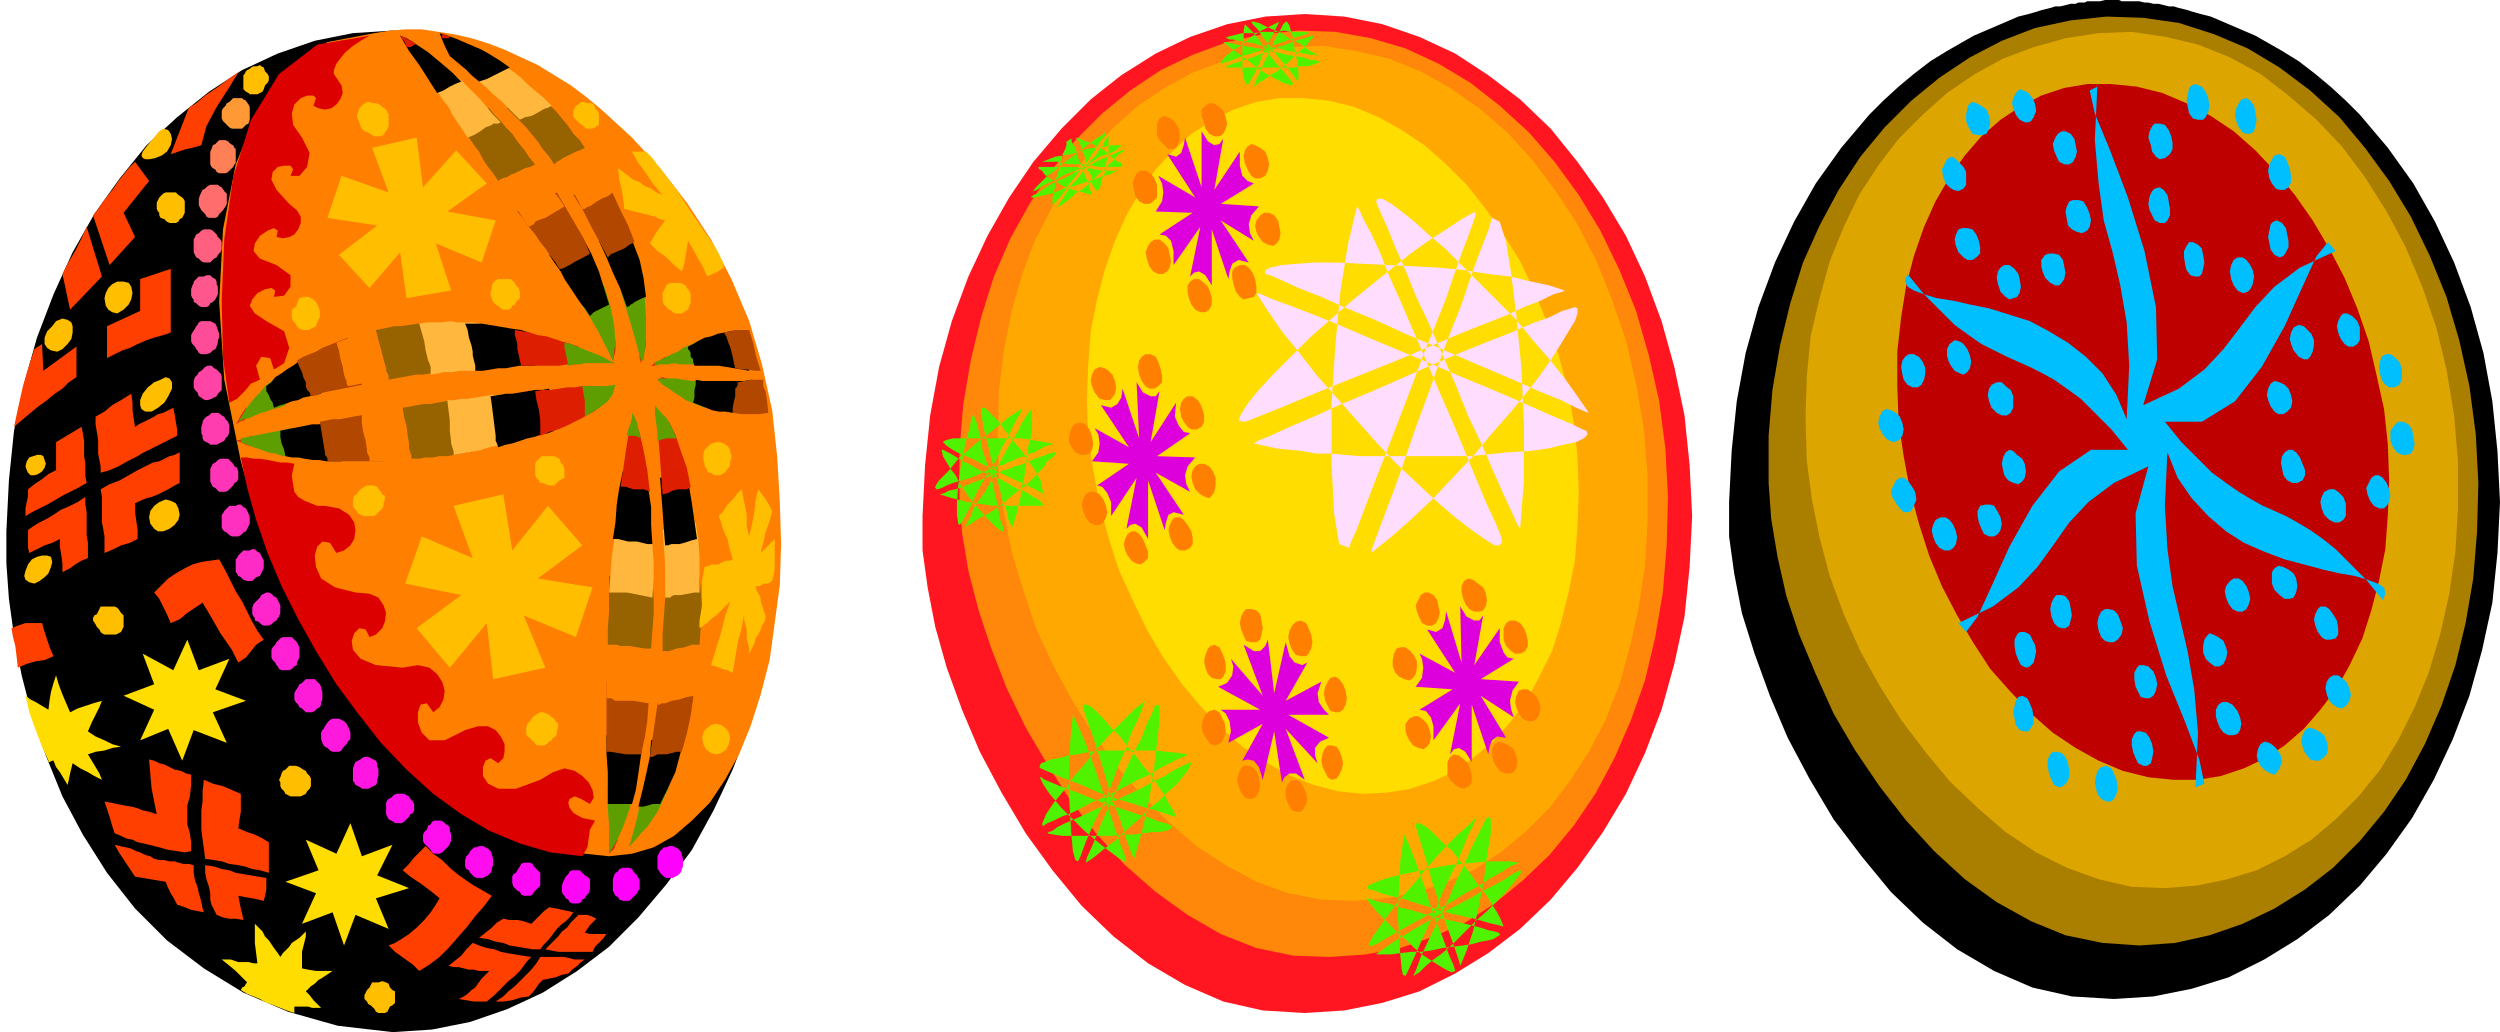 <svg xmlns="http://www.w3.org/2000/svg" fill-rule="evenodd" height="77.76" preserveAspectRatio="none" stroke-linecap="round" viewBox="0 0 1962 810" width="1.962in"><style>.pen1{stroke:none}.brush2{fill:#000}.brush3{fill:#ff7f00}.brush5{fill:#dd1e00}.brush6{fill:#5e9e00}.brush7{fill:#b24700}.brush8{fill:#966300}.brush9{fill:#ffb73d}.brush10{fill:#ffbf00}.brush11{fill:#fd0}.brush12{fill:#ff3f00}.brush39{fill:#00bfff}.brush43{fill:#d0d}</style><path class="pen1 brush2" d="m308 24 31 2 30 6 29 10 28 13 27 17 25 20 23 22 22 26 20 28 17 30 15 33 13 34 10 36 8 37 4 39 2 40-2 40-4 39-8 37-10 37-13 34-15 32-17 31-20 27-22 26-23 23-25 19-27 17-28 13-29 10-30 6-31 2-43-5-39-11-35-15-31-19-29-22-25-25-22-28-19-30-16-30-13-32-11-32-8-31-6-31-4-29-2-28v-25l2-40 4-39 8-37 10-36 13-34 15-33 17-30 20-28 21-26 24-22 25-20 26-17 28-13 29-10 30-6 31-2z"/><path class="pen1 brush3" d="m294 26 12-2 13-1h12l13 2 13 2 13 3 13 4 13 5 13 6 13 6 13 8 13 8 12 9 12 10 12 11 12 11 22 24 21 27 19 29 16 31 14 33 10 34 8 36 4 37 2 35 1 33-1 32-4 30-4 29-7 27-8 25-9 22-11 20-12 18-14 14-14 12-16 9-17 5-18 2-19-2-20-2-20-4-21-8-20-10-20-13-20-15-19-18-19-20-18-22-17-23-16-26-15-27-14-28-12-30-10-30-9-32-13-64-4-61 3-57 10-51 17-42 24-33 31-21 37-7z"/><path class="pen1" d="M189 359h5l5 1h5l6 1 5 1 5 1h6l5 1-2 9 1 7 1 6 3 4 5 3 5 2 5 2h6l11 2 8 5 4 6 1 6-1 7-3 5-5 4-6 2-5-8-6-1-4 4-2 7 1 9 4 9 11 7 16 4 11 1 7 3 4 6 2 6-1 7-2 5-5 5-5 2-3-6-5-1-4 4-2 6 1 7 6 7 12 5 21 2 12-2 9 2 6 5 4 6 2 7-1 7-3 6-5 4-5-7-5 1-2 6v8l3 8 6 6h12l16-8 10-3h8l6 3 4 5 3 6v6l-1 5-4 4-6-4-4 2-2 5v7l4 6 8 4h14l19-7 10-6 9-3 8 2 6 4 5 5 3 6 1 6-3 5-7-4-5-2-4 2-1 3 1 4 3 4 7 4 10 2-4 7-1 7-1 7-4 7-25-3-24-7-24-10-22-13-22-16-21-19-20-21-18-23-17-23-16-26-14-25-13-26-11-26-9-26-7-25-5-24zM290 28l-7 4-6 4-6 5-4 5-3 4-2 5v3l2 3 4 6 1 6-2 5-3 4-4 3-5 1-5-1-4-2 2-6-2-2h-5l-5 2-5 5-2 7 1 9 7 10 6 12-2 11-6 7h-7l2-5-2-3h-5l-5 1-4 4-1 6 4 8 10 11 6 5 3 5v5l-2 5-3 4-4 2-5 1-5-1 1-5-3-2-5 2-6 4-4 6-1 6 5 6 13 5 11 8v9l-5 7-8 1 1-5-3-2-5 1-6 3-4 5-2 5 4 6 9 6 14 8 4 13-4 12-8 5-3-9-7-1-4 7 3 11-7 3-5 6-6 6-6 3-5-35-1-45 2-48 7-49 14-45 22-36 30-23 41-7z" style="fill:#d00"/><path class="pen1 brush5" d="m193 320 1 2 1 2 1 1v2l-2 1-3 2-3 1-3 2 2-3 2-4 2-3 2-3z"/><path class="pen1 brush6" d="M217 296v3l1 2 1 2 1 2v3l1 3 2 4 1 3-5 2-5 1-5 2-4 1-5 2-4 2-5 1-4 2 3-5 3-5 3-4 4-5 4-4 4-5 4-3 5-4z"/><path class="pen1 brush2" d="m244 278 2 5 1 6 2 5 2 6v6l1 3-5 1-4 1-5 1-4 2-5 1-5 2-4 1-5 2-1-4-2-3-1-3-2-3v-4l4-3 3-4 5-3 4-3 5-3 4-3 5-3 5-3z"/><path class="pen1 brush7" d="m273 265 3 7 2 7 1 8 2 7 1 2 1 1 1 2v3l-5 1-5 1-5 1-5 1-5 1-5 1-5 2-5 1-1-3-2-2-1-3v-3l-2-4-1-4-2-4-2-5 5-3 5-2 5-2 5-3 5-2 5-2 5-2 5-2z"/><path class="pen1 brush3" d="m305 256 2 8 3 8 2 8 2 7v3l1 2 1 2v2l-6 1-5 1h-5l-5 1-6 1-5 1-5 1-6 1-1-2v-2l-1-2-1-3-1-6-2-7-1-6-2-6 5-2 5-2 5-2 5-2 5-1 5-2 5-1 6-1z"/><path class="pen1 brush8" d="m341 254 1 7 2 6 1 7 2 6v4l1 3 1 3v2h-5l-6 1-6 1h-5l-6 1-5 1-6 1-5 1v-3l-1-2-1-2v-2l-2-7-2-8-2-7-2-8 5-1 5-1 4-1h5l7-1 7-1h13z"/><path class="pen1 brush9" d="m377 254 1 5 1 5 2 5 1 5v4l1 4 1 4 1 4h-6l-6 1h-12l-6 1h-6l-5 1-6 1v-6l-1-3-1-2-2-8-1-7-2-7-2-7 6-1h12l6-1 6 1h12l6 1z"/><path class="pen1 brush2" d="M415 261v1l1 2 1 1v7l1 5 1 5 1 5h-12l-6 1-5 1h-6l-6 1-6 1h-6v-4l-1-4-1-4v-3l-1-5-2-6-1-6-2-5h13l6 1 6 1 6 1 6 1 7 1 6 2z"/><path class="pen1 brush5" d="m454 272 1 4 1 3 1 3v3l-6 1h-6l-6 1h-30l-1-4-1-5-1-4v-4l-1-4-1-3v-4l6 1 6 1 6 2 7 1 6 2 6 2 7 2 6 2z"/><path class="pen1 brush6" d="m446 287-1-5-1-5-1-4v-4l5 1 5 2 5 2 5 2 5 2 5 2 5 3 5 2h-24l-4 1h-5l-4 1z"/><path class="pen1 brush5" d="M200 351v-4l-1-2-1-3-3 1-3 1-3 1-4 1 4 1 4 2 4 1 3 1z"/><path class="pen1 brush6" d="M235 359v-1h-2v-7l-1-5-2-4-1-6-5 1-4 1-6 1-5 1-5 1-5 1-5 1-5 1v3l5 2 5 2 6 2 5 2 6 1 6 2h6l7 1z"/><path class="pen1 brush2" d="m268 362-1-2-1-2v-5l-1-5-2-6-1-6-1-5-6 1-5 1h-5l-5 1-5 1-5 1-5 1-5 1v5l1 5 2 5 1 5 5 1h5l5 1 6 1h5l6 1h12z"/><path class="pen1 brush7" d="m301 362-1-3-1-4v-6l-2-6-1-6-1-6-1-7-6 1-5 1-6 1-5 1-6 1h-5l-5 1-5 1 1 6 1 6 1 6 1 6v2l1 1 1 2v2h44z"/><path class="pen1 brush3" d="m334 359-1-3-1-3v-6l-2-7-1-8-1-7-1-7-6 1-5 1-6 1-5 1-6 1-5 1h-5l-5 1v7l1 7 2 7 1 7v2l1 2 1 2v3h10l5-1h6l5-1h6l6-1h6z"/><path class="pen1 brush8" d="M367 355v-3l-1-3-1-3v-4l-1-7-1-7-2-7-1-7h-6l-5 1-6 1-5 1h-5l-6 1-5 1-6 1 1 7 2 7 1 8 1 6v4l1 3 1 3v2h6l5-1h6l5-1h6l5-1 6-1 5-1z"/><path class="pen1 brush9" d="M400 347v-9l-1-7-1-8-1-7v-7l-6 1h-6l-6 1-6 1-6 1h-5l-6 1h-5l1 8 1 8v8l1 8v2l1 3 1 3v3l6-1 5-1 6-1 5-1 6-2 5-1 6-2 5-1z"/><path class="pen1 brush2" d="M435 338v-3l-1-8-1-7-1-8-1-7-5 1h-6l-6 1-6 1-6 1h-5l-6 1-6 1 1 7 1 8 1 8 1 8v4l1 2 1 3 6-2 5-1 6-2 6-2 5-1 6-2 5-1 5-2z"/><path class="pen1 brush5" d="M470 320v-17h-13l-6 1h-6l-6 1-7 1h-6l-6 1 1 7 2 8 1 8v12l7-3 7-2 7-3 6-3 6-3 5-3 4-2 4-3z"/><path class="pen1 brush6" d="m457 303 1 6 1 6v12l10-6 8-6 4-6 2-7-7 1h-19z"/><path class="pen1 brush5" d="M522 280v4l1 1h-4l-3 1-3 1h-2l3-2 3-1 2-2 3-2z"/><path class="pen1 brush6" d="m549 267 1 2 1 3 1 3 1 3v2l1 2 1 2v3l-8-1h-13l-5-1-5 1h-7l-3 1v-2h-2l5-2 6-3 4-2 5-2 4-3 5-2 4-2 4-2z"/><path class="pen1 brush2" d="m579 259 1 3 1 3 1 3v4l2 4 1 5 2 4 1 6-6-1-6-1-6-1-6-1h-19l-1-3v-2l-1-1-1-1v-3l-1-2-1-1v-2l4-2 5-3 4-2 5-1 5-2 5-1 5-1 6-1z"/><path class="pen1 brush7" d="m577 289-1-4-1-5-1-4-1-4-1-2-1-3-1-3-2-3 5-1 5-1h10l3 10 2 9 2 7 2 6h-5l-5-1h-5l-5-1z"/><path class="pen1 brush5" d="M525 305v-4l1-1 1-2-4-1-3-1-2 1-2 1 3 2 2 1 2 2 2 2z"/><path class="pen1 brush6" d="m553 320 1-5 1-4v-5l1-3v-1l1-1 1-1-8-1h-7l-7-1-5-1h-12l-3 1 4 4 5 3 4 3 5 3 4 3 5 2 5 2 5 2z"/><path class="pen1 brush2" d="M586 324v-7l1-5 1-5v-2l1-2 1-2v-3l-6 1h-33l-5-1v4l-1 4v6l-1 4 5 2 5 2 5 2 5 1h5l6 1h11z"/><path class="pen1 brush7" d="M579 300v2l-1 2-1 1v6l-1 4-1 5v4l7 1h14l7-1-1-9-1-7-2-5v-5h-10l-5 1-5 1z"/><path class="pen1 brush5" d="M498 661h-2l-1 1-1 1v1l1-1 1-1 1-1h1z"/><path class="pen1 brush6" d="M525 618h-7l-2 1-4 1-3 1h-4l-3 11-2 10-3 11-3 11 5-5 4-5 5-5 4-6 4-6 3-6 3-7 3-6z"/><path class="pen1 brush2" d="m538 575-5 1-5 1-5 1-5 1h-3l-2 1-2 1-1 13-3 14-3 13-3 12h4l4-1 3-1h6l6-12 6-13 4-15 4-16z"/><path class="pen1 brush7" d="m545 533-5 1-6 2-6 1-6 2h-4v1l-2 13-2 13-2 14-2 14h2l2-1 2-1h7l4-1 4-1h4l4-14 3-14 2-14 1-15z"/><path class="pen1 brush3" d="M549 493h-5l-6 1-6 2h-7l-1 1-1 1h-3v14l-1 14-2 13-1 14h2l1-1h3l5-2 6-1 6-2 6-1 1-13 1-13 2-13v-14z"/><path class="pen1 brush8" d="M549 452h-5l-5 1-5 1h-5l-2 1-1 1h-4v14l-1 14-1 14v13h5l6-2 6-1 6-2h6l1-14 1-14-1-13-1-13z"/><path class="pen1 brush9" d="m546 410-3 1-3 1-3 1-4 1h-3l-3 1h-3l-4 1 1 13 1 14v26h4l1-1 2-1h5l6-1 5-1h4v-28l-1-14-2-13z"/><path class="pen1 brush2" d="M538 371h-6l-4 1-5 2-5 1 1 13 1 13 1 14 1 13h2l3-1h6l4-1 3-1 3-1 4-1-2-14-2-14-2-12-3-12z"/><path class="pen1 brush5" d="M525 331h-3l-3 1-1 1h-2l1 14 1 13 1 14 1 14 4-1 4-2 4-1h7l2-1 1-1-3-15-5-14-4-12-5-10z"/><path class="pen1 brush6" d="m516 346 3-1 4-1h8l-4-9-4-7-5-5-4-5v7l1 7 1 8v6z"/><path class="pen1 brush5" d="M485 659h-7v11l2-2 2-2 1-3 2-4z"/><path class="pen1 brush6" d="M498 619h-6l-5-1h-10v16l1 14v22l6-10 5-11 5-14 4-16z"/><path class="pen1 brush2" d="M505 579h-6l-6-1-7-1h-10v15l1 14v25h19l3-11 2-13 2-14 2-14z"/><path class="pen1 brush7" d="M511 537h-14l-7-1-7-1h-7v55h3l6 1 6 1h12l3-13 2-13 1-14 2-15z"/><path class="pen1 brush3" d="M512 496h-6l-6-1-6-1-7-1h-10l-1 14v41h4l1 1 2 1h14l6 1 7 1 1-14v-28l1-14z"/><path class="pen1 brush8" d="m512 456-5-1-5-1-5-1-5-1h-14v28l-1 13v13h7l3 1h7l6 1 6 1h5l1-14 1-13v-14l-1-12z"/><path class="pen1 brush9" d="M511 414h-3l-4-1-4-1h-7l-3-1-4-1h-3l-1 14-2 14-1 14-1 13h14l5 1 5 1 5 1 5 1 1-15v-13l-1-14-1-13z"/><path class="pen1 brush2" d="m507 373-2-1-1-1h-10l-3-1-2-1-3 14-2 13-1 14-2 13h4l4 1 4 1h7l4 1 4 1h4l-1-15v-14l-2-13-2-12z"/><path class="pen1 brush5" d="M498 329h-2l-3 13-2 13-2 14-2 13h4l3 1 3 1h8l3 1 2 1-2-17-3-16-3-13-4-11z"/><path class="pen1 brush6" d="M492 342h6l3 1 2 1-2-7-1-5-2-5-2-3v4l-1 4-2 5-1 5z"/><path class="pen1 brush5" d="m483 267-2 2-1 1-2 1-1 1 1 3 1 3 1 3 1 2 1-4 1-4v-8z"/><path class="pen1 brush6" d="m474 224-5 3-5 3-5 3-5 2 9 14 7 12 6 12 5 10 2-14-1-14-3-15-5-16z"/><path class="pen1 brush2" d="m457 186-6 4-6 3-6 3-6 3-2 1 4 6 5 7 3 6 4 6 4 6 4 6 4 5 4 6 3-3 4-2 4-2 4-2-4-13-4-13-6-14-7-13z"/><path class="pen1 brush7" d="m437 151-5 3-6 2-6 3-5 3-2 1-2 1-3 1-2 1 5 6 4 6 5 6 4 6 4 5 4 6 4 5 3 5h2l6-3 5-3 6-3 5-3-5-12-7-12-7-12-7-12z"/><path class="pen1 brush3" d="m411 118-4 1-3 2-3 2-4 2-3 1-4 2-3 1-3 2 4 6 4 6 4 6 4 5 3 6 4 6 4 6 4 6 2-1 2-1 1-2 2-1 6-2 5-3 5-3 5-3-4-6-4-5-4-6-4-5-4-6-4-5-4-6-4-5z"/><path class="pen1 brush8" d="M384 85h-1l-2 1-1 1-2 1-4 2-5 2-5 3-4 2 4 6 4 5 4 6 4 5 3 6 4 6 4 5 4 6 3-2 4-1 3-2 3-1 4-2 4-2 4-1 4-2-5-6-4-6-5-6-4-6-5-5-4-5-5-5-4-5z"/><path class="pen1 brush9" d="m352 55-4 1-4 2-4 1-4 2 4 6 4 6 4 6 4 5 3 6 4 6 4 6 4 6 5-2 5-3 4-3 5-2 1-1h4l2-1-6-6-5-6-5-6-5-5-5-5-5-5-5-4-5-4z"/><path class="pen1 brush2" d="m343 73 5-2 5-3 4-2 5-2-7-7-7-6-6-5-6-5-6-4-6-4-5-3-5-2 7 12 8 11 7 11 7 11z"/><path class="pen1 brush5" d="M319 37h3l2-1 1-1h2l-4-3-3-1-3-2-3-1 1 2 2 2 1 2 1 3zm188 228h-2l-1 1-2 2-2 1 1 4 1 4v4l1 4 1-5 2-5 1-5v-5z"/><path class="pen1 brush6" d="m505 219-4 2-3 1-3 2-3 2h-3l-1 1-1 1 4 13 4 13 4 14 4 15h2l2-16v-17l-1-16-1-15z"/><path class="pen1 brush2" d="m492 178-4 2-5 2-5 3-4 3h-2l-1 1h-1l6 13 5 12 6 13 5 14 2-1 1-1 2-1 1-1 2-1 2-1 2-1 3-1-2-15-3-14-5-13-5-13z"/><path class="pen1 brush7" d="m474 140-4 3-5 2-4 2-5 2-1 1-2 1-1 1-2 1 7 11 6 12 7 13 7 13 1-1 1-1 1-1h1l4-2 5-2 4-3 4-2-5-13-6-12-6-13-7-12z"/><path class="pen1 brush3" d="m452 105-4 2-3 2-4 1-4 2-3 1-2 2-3 1-3 2 4 5 4 5 4 6 4 5 4 6 4 6 4 7 3 6h2l1-1 2-1h1l4-3 5-3 5-2 4-3-7-12-7-11-7-12-8-11z"/><path class="pen1 brush8" d="M422 74h-2l-5 3-6 3-5 2-6 3 5 5 5 5 5 5 4 5 5 6 4 6 5 6 4 6 2-2 2-1 3-2 2-1 4-2 4-2 3-1 4-2-4-6-5-5-4-6-5-6-4-5-5-5-5-5-5-4z"/><path class="pen1 brush9" d="m386 44-5 3-5 3-5 3-6 2 6 4 5 5 6 5 5 5 6 5 5 5 5 5 5 5 4-2 5-1 4-2 5-3 2-1h1l2-1 2-1-6-6-6-5-6-5-5-5-6-5-6-4-6-5-6-4z"/><path class="pen1 brush2" d="m345 26 2 5 2 5 2 4 2 4 6 5 6 5 5 5 6 5 6-2 6-3 6-3 6-3-7-5-8-5-7-4-7-3-7-3-7-3-6-2-6-2z"/><path class="pen1 brush5" d="M347 26v4h5l1-1-1-1h-2l-1-1-2-1z"/><path class="pen1 brush10" d="m327 108 5 39 26-29 24 26-31 22 38 7-11 33-36-15 12 37-35 6-5-36-24 28-24-26 30-23-39-6 11-33 37 13-13-35 35-8zm241 100v2l-3 2-3 2-3 1-4 2-3-7-4-7-4-7-4-7-1 6-1 6-1 6-2 6-6-5-6-6-7-5-6-6 3-5 3-5 3-4 3-4-4-1-4-2-4-1-4-1-4-1-4-1-4-1-4-1-1-8-1-7-2-8-1-9 4 3 4 3 4 3 5 2 4 3 5 2 4 3 5 2-7-8-6-9-6-8-5-9h11l5 5 8 11 11 14 11 17 11 16 9 13 5 10 1 3zM395 388l7 44 28-35 27 31-35 26 43 7-13 39-41-17 17 41-41 9-5-44-29 35-26-31 35-26-44-9 13-37 40 17-15-41 39-9zm187-4 1 5 1 5 1 5 1 5v9l1 4 1 4 2-9 2-10 1-9 2-9 3 4 3 4 3 5 2 4-2 8-3 8-2 9-2 8 2-2 1-1 2-2 1-1 1-1 1-1 2-2 1-1v24l-1 5-1 4-2 1-1 1h-4l-1 1-2 1h-3l1 4 2 3 1 3v2l1 3 1 3 1 3 1 3-1 4-2 3-1 3-2 4-2 3-1 4-2 4-2 4v-4l-1-4-1-4v-7l-1-4-1-4v-4l-2 11-3 11-2 12-2 12-4-2-4-1-5-2-4-1 4-13 4-13 3-12 4-12-3 3-2 2-3 3-3 3-3 2-3 3-4 3-3 2v-6l1-6 1-6v-19l1-6 1-5 3-1 3-1h5l3-2 3-1h3l2-1-1-4-1-3-1-4-1-5-2-4-2-5-1-4-2-5 3-3 2-3 2-3 2-2 3-3 2-3 2-2 2-2zm-53-162h5l2 1 2 1 1 2 2 2 1 3v7l-1 2-1 3-2 1-1 1-2 1h-5l-2-1-1-1-2-1-2-2-2-2-1-3v-6l1-2 1-2 1-2 1-1 2-1h3zm33 125h3l3 1 3 2 2 3v2l1 2v3l-1 2v3l-1 2-2 2-1 2h-1l-1 1-2 1h-4l-2-1-1-1h-2l-1-2-1-2-1-1v-2l-1-3v-5l1-3 2-2 2-2 2-1 3-1zm0 221 4 1 4 3 2 3 1 4-1 5-2 4-4 3-4 1-4-1-4-3-2-4-1-5 1-4 2-3 4-3 4-1zM461 81h3l2 1 1 2v1l2 2 1 2v9l-2 1-1 1-2 1h-5l-1-1-2-2-2-1-2-2-1-1-2-2v-5l1-2 1-2 2-1 2-2h2l3 1zm-35 478 3 1 2 1 2 2 2 1 1 2 2 2v3l-1 3v2l-1 2-2 1-1 2-2 1-2 2-2 1h-5l-2-1-1-2-2-1-1-2-2-1-1-2v-5l1-3 2-2 1-2 2-2 3-2 2-1h2zm4-201h5l2 1 2 1 1 3 2 2 1 3v7l-2 1-2 1-1 1-2 2-1 1h-4l-3-1-2-1h-2l-1-2-2-2-1-2v-9l1-2 2-2 2-2h5zM229 601h3l3 1 3 2 2 1 1 2 2 2 1 2v6l-1 2-2 2-1 2-2 1-2 1h-8l-2-1-2-1-1-2-2-2-1-2v-3l-1-2 1-2 1-3 1-2 2-1 2-2 1-1h2zm-97-450h6l2 2 3 2 1 1 1 2v9l-1 2-1 2-2 1-1 2-2 1h-5l-2-1-2-2-3-1-1-2v-2l-1-1-1-2v-5l1-2 1-2 1-1 2-2 2-1h2zm165 620 3-1 3 1 2 1 1 3 2 2 2 1v9l-2 2-2 1-1 2-1 2-2 1h-5l-2-1-1-2-2-2-1-1-2-1-1-2-2-2v-3l1-2 1-2 2-2 1-2 1-2h5zM84 476h6l2 1 1 1 2 3 2 2v9l-1 2-1 2-2 1-2 1h-9l-2-1-1-1-1-2-2-2-1-2-2-3v-2l1-2 2-1 1-2 1-2 1-2h5zm206-95h3l3 1 1 2 2 2 1 2 2 1v3l-1 3v2l-1 2-2 2-2 2-1 1-2 1h-8l-2-1-2-1-1-2-2-2-1-2v-5l1-3 2-1 1-2 2-2 3-2 2-1h2zm-50-148h2l2 1 2 1 2 2 1 2 1 2 1 3v5l-1 2-1 2-1 3-2 1-2 1-2 1h-4l-3-1-1-1-1-1-1-2-2-2-1-3v-5l1-2 2-1 1-2 1-3 1-2 3-1h2zm155-14h6l1 1 2 2 1 2 2 2 1 3v5l-1 1-2 2-1 2-2 1-1 2-2 1h-4l-2-1-2-2-2-1-2-2-1-2v-1l-1-2v-3l1-3v-2l1-2 2-2 2-1h4zM292 81h3l3 1 2 2 3 2 1 2 1 2v9l-1 2-1 2-1 1-1 2-3 1h-4l-2-1-3-2-3-1-2-2-1-2-1-3-1-2-1-3 1-3 1-3 2-2 1-1 3-2h2l2 1z"/><path class="pen1 brush11" d="m180 517-11 24 24 9-26 9 11 24-26-10-9 24-11-25-22 9 11-24-24-11 24-9-9-24 24 13 11-24 9 24 24-9zm128 146-12 24 25 10-26 8 10 24-26-11-9 24-9-26-24 9 11-24-24-9 26-9-10-24 24 11 11-24 9 26 24-9zm-47 99-3 2-3 2-3 2-2 1-3 3-3 2-2 2-2 2 3 3 3 4 3 3 3 3h-7l-3-1h-11v5l-6-2-5-2-5-2-6-2-5-3-5-2-5-2-5-3 1-2 2-1 1-2 1-1-4-4-5-5-6-5-5-4h7l3 1 3 1h8l4 1h3l-1-8-1-8v-15l3 3 3 3 2 4 3 3 2 3 2 3 3 4 2 3 2-3 2-2 3-3 2-3 3-2 3-2 3-3 2-2v4l-1 4-1 4-1 4v13l5 1 6 1h13z"/><path class="pen1 brush10" d="M92 221h5l4 1 2 3 1 5-1 5-2 4-4 4-5 3-4-1-3-2-2-3-1-6 1-4 2-4 3-3 4-2zm-43 29 4 1 3 2 1 3v5l-1 5-3 4-4 4-4 2-5-1-3-2-2-3v-5l2-5 4-4 3-4 5-2zm79-149 4 1 2 3 1 4-1 5-3 5-4 3-5 2-5 1h-3l-2-1-1-2 1-3 3-4 5-6 5-6 3-2z"/><path class="pen1 brush12" d="m134 211-24 8v25l-26 12v25l6-3 6-3 6-2 6-3 7-3 6-2 7-2 6-2v-50zM27 274l6-4 1 21 26-19v24l-6 4-5 5-6 4-6 5-7 5-6 5-6 5-7 6 3-14 4-18 5-17 4-12zM148 85l-14 36 6-2 6-2 5-1 7-2 4-15 8-15 9-14 8-13 1-1-3 2-7 5-8 6-9 6-7 6-5 3-1 1zm59 417-6 4-4 5-4 5-6 4-5-10-9-13-8-14-6-10-6 4-6 4-6 5-7 3-3-7-3-6-3-6-4-5 6-6 5-5 6-4 7-4 6-3 7-2 7-1 7-1 5 9 4 8 4 8 5 8 4 8 4 8 4 7 5 7zM14 524l7-3 7-2 7-1 7-3-3-7-2-6-2-6-2-7H20l-6 2-5 2 1 6 2 8 1 8 1 9zm315 238-5-5-7-5-7-5-5-5 5-2 5-3 6-4 6-5 6-6 5-6 4-6 3-5-6-5-8-6-9-6-6-5 5-5 4-5 4-4 5-5 6 6 7 5 6 6 6 5 7 5 6 4 7 4 7 4-6 8-7 8-7 9-7 8-7 8-7 7-8 6-8 5z"/><path class="pen1 brush10" d="m126 298 4-2 3 1 2 3v5l-3 6-3 5-5 4-5 3h-5l-3-2-1-3v-4l2-5 4-5 5-4 5-2zM33 436h4l3 1 1 4-1 4-2 5-3 3-4 3-4 2-4-1-3-2-1-3 1-4 2-5 3-4 4-2 4-1zm97-44 4 1 4 2 2 4 1 5-1 4-3 4-4 3-5 2h-4l-3-2-3-4-1-5 1-5 3-4 4-3 5-2zM29 357h3l2 1 1 3 1 3-1 3-2 3-3 2-3 1h-3l-2-2-1-2-1-3 1-4 2-3 3-1 3-1z"/><path class="pen1 brush12" d="m75 327 7-4 6-5 7-4 8-5 1 7v6l1 7 1 6 3-2 4-2 4-2 4-2 3-2 4-1 4-2 4-2 1 5 1 6 1 6v5l-4 2-4 2-4 2-4 2-4 2-4 2-4 2-3 2-8 4-7 4-7 3-7 2v-5l-1-5-1-5v-11l-1-6-1-6v-6zm7 107 7-3 6-3 7-2 6-3v-7l-1-7-1-7v-7l4-2 5-2 4-1 5-2 4-2 4-2 5-3 4-2v-24l-4 2-4 1-4 2-4 2-5 1-4 2-4 2-4 2-7 4-7 4-8 3-7 4 1 6v20l1 5 1 6v13zm-13 4-5 2-5 3-4 3-6 3v-7l-1-7-1-6v-6l-6 3-6 2-6 3-6 3-1-4v-14l4-3 5-3 6-3 5-3 6-4 7-3 6-3 6-4v6l1 6v18l1 6v12zm-5-103-5 3-5 3-5 3-5 3v22l-6 3-5 4-6 4-5 4v5l-1 5-1 5v6l5-3 6-3 6-3 7-4 5-3 6-3 6-3 7-4-1-5v-10l-1-6v-12l-1-6-1-5zm325 451h6l7-1 6-2 7-1 3-3 3-4 2-3 3-3 5-1 5-1 5-2 5-1 3-3 4-3 3-3 3-2h-8l-4-1-4-1h-19l-3 5-4 5-4 4-4 4-5 5-5 4-4 4-6 4zm65-68h7l3 1 4 2-2 2-3 3-2 3-2 3 4 1h13l-3 4-3 3-3 3-2 4h-27l-5-1-5-1 4-4 3-3 3-3 3-4 4-3 3-4 3-3 3-3zm-4-2-4-1-5-1-4-1-6-1-4 3-3 3-4 4-3 3-6-2-5-1h-6l-5-1-5 3-4 4-5 4-5 4 7 1 6 2 6 1 5 2 6 1 6 1 6 1h6l3-4 4-4 3-4 3-4 3-3 4-3 3-3 3-4zm-68 70h-10l-6-1-6-1 4-2 3-2 3-3 3-2 2-3 3-4 3-3 3-3h-8l-4-1h-4l-4-1-4-1h-4l-4-1 5-4 5-4 4-5 5-5 5 2 6 2 6 1 5 2 5 1 6 1 6 1 7 1-3 3-3 4-3 4-4 4-5 4-5 5-6 6-6 5zM90 663l4 7 4 6 4 6 4 6 6 1 6 1 6 1 6 1 2 5 2 4 3 5 2 4 6 2 5 2 5 1 5 1-1-3-1-5-1-4-1-3-1-5-2-5-1-6v-6l-4-1h-4l-4-1-3-1h-4l-4-1h-4l-4-1-3-2-4-1-4-2-3-1-4-2-4-1-5-1-4-1zm119 26v9l-1 5-1 4-4-1-5-1-6-1-5-1 1 5 1 5 1 4 1 5-6-1h-5l-5-1-5-2-2-4-2-4-1-4v-5l-1-5-2-6-1-5v-6l7 1 6 2 6 1 5 2 6 1 6 1 6 1 6 1zm2-4v-24l-5-3-6-3-6-2-7-3 1-7 1-6v-14l-7-3-7-3-8-2-7-3-1 9v8l-1 7v15l1 8 1 7 1 8 7 1 6 1 6 2 7 1 5 1 6 2 6 1 7 2zM90 654l-2-6-2-7-2-6-2-6 5 1 5 1 5 1 6 1 4 1 5 2 5 1 6 2-2-10-2-10-1-11-1-12 4 1 4 2 4 1 4 2 4 2 5 1 4 2 4 1v8l-1 9-2 7v15l2 7 1 7v7l-5 1-6-1-7-1-7-2-4-1-4-1-4-1-5-1-4-2-5-1-4-2-5-2zm-4-446 20-22-9-19 20-25-11-15-5 5-4 5-4 5-4 6-4 5-4 5-4 6-4 5 13 39zm-6 9-25 26-6-28 4-8 6-10 5-10 4-9 12 39z"/><path class="pen1 brush10" d="m202 52 2-1 1 1 2 1 1 3 2 2 1 2v3l-1 2-2 2-1 3-1 2-2 1-2 1h-6l-1-1-2-1-2-2V59l1-1 1-2 1-1 2-1 1-1 2-1h3z"/><path class="pen1" style="fill:#ff9935" d="M185 77h5l1 1 2 1 2 3 1 2v10l-1 3-2 1-2 2-1 1h-8l-2-1-2-2-1-1-2-2-1-2v-6l1-2 2-2 1-2 2-1 2-2 1-1h2z"/><path class="pen1" style="fill:#ff7f56" d="M174 110h3l2 1 2 2 2 1 1 2 1 1v11l-1 1-1 2-2 2-2 2-2 1h-5l-2-1-1-2-2-1-1-1-1-2v-10l1-2 1-3 2-1 2-2 1-1h2z"/><path class="pen1" style="fill:#ff6d6d" d="M167 145h4l1 1 2 1 2 3 2 2v8l-1 2-2 3-1 1-2 2-1 2-2 1h-5l-2-1-1-2-2-2-1-1-1-2-1-2v-5l1-3 1-2 1-2 2-1 2-2 2-1h2z"/><path class="pen1" style="fill:#ff607f" d="M163 180h2l2 1 2 2 1 1 1 2 2 2 1 2v6l-1 2-2 2-1 2-2 1-2 2-1 1h-5l-2-1-2-2-2-1-1-2-1-2v-10l1-2 1-2 2-1 2-2 2-1h3z"/><path class="pen1" style="fill:#ff568e" d="m160 217 2-1h3l2 2 2 1 1 2v2l1 2v6l-1 2-1 2-2 2-2 1-1 2-2 1h-4l-2-1-2-2-2-1v-2l-1-1-1-2v-5l1-3 1-2v-1l2-2 2-2h4z"/><path class="pen1" style="fill:#ff4c99" d="M160 252h5l2 1 2 1 1 2 1 3 1 3v3l-1 2v2l-1 3-1 2-2 1-2 2-3 1h-4l-2-1-1-2-1-1-1-2-2-2-1-2v-5l1-2 2-3 1-2 1-1 1-2 2-1h2z"/><path class="pen1" style="fill:#ff44a5" d="M163 287h3l2 2 2 1 1 1 2 2 1 2v11l-1 1-2 2-1 2-2 1-2 1-3 1h-2l-2-1-1-1-2-1-1-3-2-2-1-2v-5l1-3 2-2 1-2 2-1 1-1 2-2 2-1z"/><path class="pen1" style="fill:#ff3daf" d="M169 324h2l2 1 1 1 2 1 1 2 2 2 1 3v5l-1 3-2 2-1 2-2 1-2 1-2 1h-5l-1-1-2-1-2-1-1-2v-2l-1-2v-5l1-3v-1l1-2 2-2 2-1 2-2h3z"/><path class="pen1" style="fill:#ff35b7" d="M176 360h3l2 2 2 2 1 2 2 1 1 3v6l-1 2-2 1-1 2-2 2-2 2-2 1h-5l-1-1-2-2-2-1-1-2-1-2v-10l1-2 1-2 2-1 2-2 2-1h3z"/><path class="pen1" style="fill:#ff30bf" d="m185 397 2-1h2l2 2 2 1 1 2 1 2 1 3v5l-1 2-1 2-1 2-2 1-2 2-2 1h-5l-2-1-2-2-2-1-1-1-1-2v-10l1-1 1-2 2-2 2-2h5z"/><path class="pen1" style="fill:#ff2bc6" d="m196 432 2-1h2l2 2 2 1 1 2 1 2 1 2v6l-1 2-1 2-1 2-3 1-2 2-1 1h-4l-3-1-2-2-2-1-1-2-1-1v-10l1-1 1-2 2-2 2-2h5z"/><path class="pen1" style="fill:#ff26cc" d="M209 465h2l2 1 2 2 2 1 1 2 1 2 1 2v6l-1 3-1 1-1 2-2 1-2 2-2 1h-4l-2-1-2-2-3-1v-2l-1-1-1-2v-5l1-3 2-2 1-1 2-2 1-2 2-1 2-1z"/><path class="pen1" style="fill:#ff21d3" d="M224 500h5l2 2 2 2 1 2 1 2v8l-1 2-1 2v2l-2 1-2 2-2 1h-6l-2-1-1-2-1-1-1-2-2-2-1-2v-6l1-2 2-2 1-2 1-1 2-2 2-1h2z"/><path class="pen1" style="fill:#ff1cd8" d="M242 533h5l2 2 2 2 1 2v1l1 3v6l-1 2v2l-1 2-2 1-2 2-2 1h-5l-1-1-2-2-2-1-1-2-2-2-1-2v-5l1-2 2-3 1-2 2-1 2-2 1-1h2z"/><path class="pen1" style="fill:#ff19dd" d="M264 564h2l2 1 2 1 2 2 1 2 1 2 1 3v5l-2 2-1 2-2 2-1 1-1 2-2 1h-5l-2-1-2-2-2-1-1-1-1-2-1-3v-5l1-2 1-1 1-2 2-3 2-2 2-1h3z"/><path class="pen1" style="fill:#ff16e2" d="M286 594h3l2 1 2 1 2 1 1 2v2l1 3v5l-1 3v2l-1 2-2 1-2 1-2 1h-5l-1-1-2-1-2-1-1-2-1-1v-10l1-3 1-2 2-1 2-1 1-1 2-1z"/><path class="pen1" style="fill:#ff11e8" d="M314 623h3l2 1 2 1 1 2 2 2 1 2v5l-1 2-2 1-1 2-2 2-2 2-2 1h-5l-1-1-2-1-2-1-1-2-1-2v-9l1-2 1-1 2-1 2-2 2-1h3z"/><path class="pen1" style="fill:#ff0fed" d="M343 644h3l2 1 2 2 2 1 1 2v2l1 3v5l-1 2-1 2-1 1-2 2-2 2-2 1h-4l-2-1-1-2-2-2-1-1-2-2-1-2v-5l1-2 2-2 1-3 2-1 1-2 2-1h2z"/><path class="pen1" style="fill:#ff0cef" d="M376 664h3l2 1 2 1 2 2 1 2v1l1 3v5l-1 2v2l-1 2-2 2-2 1-2 1h-5l-2-1-1-1-2-2-1-2-2-1-1-2v-5l1-3 2-2 1-2 2-2 1-1h2l2-1z"/><path class="pen1" style="fill:#ff0af4" d="M413 677h3l2 1 1 2 1 1 2 2 2 2v10l-2 2-2 2-1 1-1 2-2 1h-5l-2-1-1-2-2-1-1-1-2-2-1-3v-5l1-2 2-1 1-2 2-3 1-2 2-1h2z"/><path class="pen1" style="fill:#ff05f7" d="M452 683h3l1 1 2 2 1 1 2 1 2 2v8l-1 3-2 2-1 2-2 1-1 2-2 1h-5l-2-1-1-2-2-1-1-2-1-1-1-2v-5l1-3 1-2 1-2 2-2 1-2 2-1h3z"/><path class="pen1" style="fill:#ff02fc" d="M492 681h2l2 1 1 2 1 1 2 2 1 2 1 2v6l-1 2-1 2-2 2-1 1-2 2-1 1h-5l-3-1-1-2-2-1-1-2-1-2v-9l1-3 1-2 2-1 1-2 3-1h3z"/><path class="pen1" style="fill:#f0f" d="M525 664h3l2 1 2 1 2 2 1 2v1l1 3v6l-1 2v1l-1 2-2 2-2 1-2 1h-5l-2-1-1-1-2-2-1-2-1-1v-10l1-2 1-2 2-2 1-1h2l2-1z"/><path class="pen1 brush11" d="m80 550-2 5-3 6-3 6-3 7 6 4 7 3 6 3 7 2-7 1-6 2-7 1-6 2 3 5 3 5 3 5 2 5-6-3-5-3-6-3-6-4-1 4-1 4-1 5-1 4-3-5-3-5-3-4-2-5h-1l-2 1h-1v-1l-5-11-5-13-5-14-3-13 4 3 4 2 5 3 5 3 1-8 1-6 2-7 2-6 2 7 3 8 3 7 3 7 6-3 6-2 6-2 7-2z"/><path class="pen1 brush2" d="M1659 0h4l2 1h14l4 1h3l4 1h4l4 1 4 1h4l3 1 4 1 4 1 3 1 7 2 8 2 7 3 7 3 7 3 7 3 7 3 7 4 14 8 13 8 13 10 12 10 12 11 11 11 11 13 11 13 20 28 17 30 15 32 13 35 10 36 7 38 4 39 2 40-2 40-4 39-8 37-10 36-13 34-15 32-17 30-20 28-21 25-24 23-25 19-26 16-28 14-29 9-30 6-31 2-33-2-31-7-30-13-29-17-27-21-25-24-23-28-22-29-19-32-17-32-14-33-12-33-10-32-6-31-4-29v-27l2-40 4-39 7-38 10-36 13-35 15-32 17-30 20-28 11-13 11-13 11-11 12-11 12-10 13-10 13-8 14-8 7-4 7-3 7-3 7-3 7-3 7-3 8-2 7-2 3-1 4-1 4-1 3-1h4l4-1 4-1h4l2-1h5l2-1h10l4-1h7z"/><path class="pen1" style="fill:#aa7f00" d="m1653 13 29 1 28 4 28 9 26 11 25 15 24 18 23 21 20 24 19 26 17 28 15 31 13 32 10 34 8 36 5 38 2 38-1 38-3 37-6 35-8 33-11 32-13 30-15 28-17 25-19 23-21 21-22 17-24 15-25 12-26 9-27 6-28 2-29-2-29-6-27-11-27-15-25-18-24-22-22-24-21-27-19-28-17-29-14-31-13-31-10-30-7-31-5-30-2-28v-37l3-36 6-35 8-33 10-32 13-29 15-28 17-26 19-23 21-21 22-18 24-16 25-13 26-10 28-6 28-3z"/><path class="pen1" style="fill:#dda500" d="m1647 26 26-1 27 4 25 6 25 10 24 13 22 17 22 19 20 21 18 24 17 27 15 28 13 31 11 32 8 33 6 36 3 36v37l-2 34-5 34-7 31-9 30-11 27-13 26-14 23-17 21-18 18-19 16-21 13-22 11-23 7-24 5-25 2-26-1-26-6-25-9-24-12-24-16-22-19-22-21-19-23-19-25-17-27-15-27-13-29-11-30-8-30-6-30-4-30-1-34 1-33 3-31 7-30 8-29 11-27 12-25 15-23 16-21 19-19 19-17 22-15 22-12 24-9 25-7 26-4z"/><path class="pen1" style="fill:#bf0000" d="m1677 68-20-2h-19l-18 3-18 6-17 9-15 10-15 13-13 15-12 17-11 19-9 20-8 23-6 23-4 25-3 27v27l1 28 4 27 5 27 7 26 8 25 10 24 12 23 13 22 13 20 16 18 16 17 17 15 18 12 18 10 19 8 20 5 20 2h19l18-3 18-6 17-8 15-10 15-13 13-15 13-17 10-18 10-21 7-22 6-23 5-25 2-27 1-27-1-28-3-28-6-27-6-26-9-26-10-24-12-23-13-22-14-20-15-18-16-17-17-15-18-12-19-10-19-8-20-5z"/><path class="pen1 brush39" d="m1763 77-4 1-2 3-2 4-1 5 1 5 2 5 3 4 3 1h3l3-2 1-4 1-5-1-6-1-5-3-4-3-2zm26 44-4 1-2 3-2 4-1 5 1 6 2 4 3 4 3 1h4l3-2 2-4v-5l-1-6-2-5-2-4-4-2zm-2 52-3 1-2 2-1 5-1 5 1 5 1 5 3 4 4 2 3-1 2-3 2-4v-5l-1-5-1-5-3-4-4-2zm-27 29h-4l-3 2-2 4-1 5 1 6 2 5 3 4 4 2 4-1 2-2 2-4 1-6-1-5-2-4-3-4-3-2zm-39-12h-3l-2 3-2 4v5l1 6 1 4 3 4 4 1h3l2-2 1-4 1-5-1-6-1-5-3-3-4-2zm-26-43-4 1-2 2-2 4-1 6 1 5 2 4 2 4 4 2h4l2-2 2-4v-5l-1-6-1-5-3-4-3-2zm0-50h-4l-2 2-2 4-1 5 2 6 1 5 3 4 3 2 4-1 4-3 2-4v-5l-1-5-2-5-3-4-4-1zm28-31-3 1-2 2-1 5-1 5 1 5 1 5 3 4 4 1h4l2-2 2-4 1-5-1-6-2-5-3-4-5-2zm-179 19-1 5v5l2 5 3 5 4 1h4l3-1 2-4 1-5-1-5-2-5-4-3-4-2-3-1-3 2-1 3zm36-8-1 4 1 4 2 5 3 4 4 2h3l2-1 2-3 2-5-1-6-2-4-3-4-4-2-3-1-3 3-2 4zm33 31-2 5 1 5 2 5 2 4 4 2h4l3-2 2-4 1-4-1-5-1-5-3-4-4-2h-3l-3 2-2 3zm9 54-1 4 1 6 1 5 3 3 4 2 4 1 4-2 2-3 1-5-1-5-2-5-3-5-4-1h-4l-3 1-2 4zm-20 42v5l1 4 2 5 4 4 4 2h3l2-2 2-3 1-5-1-5-1-5-3-4-4-1h-4l-3 1-3 4zm-34 9-1 5 1 5 2 6 4 4 3 2 3-1 3-1 2-3 1-5-1-6-1-4-3-4-4-3h-4l-3 2-2 3zm-33-29-1 4 1 5 2 5 4 4 3 2h4l3-2 3-3v-5l-1-5-2-5-3-4-4-1h-4l-3 1-2 4zm-9-55-2 4 1 6 2 5 3 3 3 2 4 1 4-2 2-3v-10l-2-4-4-4-3-3-3-1-3 2-2 4zm129 349h-3l-3 2-2 4-1 5 1 6 2 5 3 3 3 1h4l3-2 3-4 1-5-2-6-2-5-3-3-4-1zm27 44h-3l-2 2-2 4v5l1 6 2 4 2 4 4 1h3l3-2 2-4 1-5-1-5-2-5-4-4-4-1zm-2 52h-3l-2 2-2 4v5l1 5 2 5 2 4 4 2h3l3-2 1-4 1-5-1-6-2-5-3-4-4-1zm-27 27-4 1-3 3-1 4-1 5 1 5 1 4 3 4 4 2h4l2-2 2-4 1-5-1-6-2-5-2-4-4-2zm-39-11h-3l-2 2-2 4v5l1 6 2 5 2 4 4 2 3-1 3-3 2-4v-5l-1-6-2-5-3-3-4-1zm-27-44-3 1-2 3-1 4-1 5 1 5 1 5 3 4 4 1h3l2-3 2-3v-5l-1-6-2-5-2-4-4-2zm2-50h-4l-2 2-2 4v5l1 6 2 5 2 4 4 2 3-1 3-3 1-4 1-5-1-5-2-4-2-4-4-2zm29-29h-4l-2 2-2 4-1 5 1 6 2 5 3 3 3 1h3l3-2 1-4 1-4-1-6-1-5-3-4-3-1zm180-206-1 5 1 4 2 5 4 5 4 2h3l2-2 2-4 1-5v-4l-2-5-3-3-3-3-4-1-4 2-2 4zm37-9-1 4 1 5 2 5 3 4 3 2h4l3-2 2-3v-10l-2-5-4-4-4-2h-3l-2 2-2 4zm33 31-1 5 1 6 1 4 3 4 3 2h4l4-2 2-4v-9l-2-5-4-4-3-2h-4l-3 2-1 3zm8 55v8l2 5 3 4 4 2h4l3-1 2-3 1-5-1-5-1-6-3-4-4-2h-4l-3 3-3 4zm-17 41-2 4 1 5 2 5 3 4 4 2h4l2-2 2-3 1-5-1-5-2-5-3-4-3-2h-3l-3 2-2 4zm-37 11-1 4 1 5 2 5 4 4 4 2h4l3-2 2-3v-10l-2-5-4-4-3-2h-4l-4 2-2 4zm-31-32-1 5 1 5 1 5 3 4 4 2h4l4-2 2-4v-4l-2-5-2-5-3-4-3-2h-3l-3 2-2 3zm-11-53-1 5 1 4 2 5 3 4 3 2h4l3-2 3-3 1-5-1-5-2-5-3-3-4-2-4-1-3 2-2 4zm-33 155-1 4 1 5 2 5 3 4 4 2h4l3-2 2-4 1-4-1-5-2-5-3-4-3-2h-4l-3 2-3 4zm36-11v9l2 5 4 4 4 3h4l3-1 2-4 1-5-1-6-2-4-4-3-4-2-4-1-3 2-2 3zm34 33-1 4 1 5 2 5 3 4 3 2h4l4-1 2-3v-5l-1-6-3-5-3-4-3-2h-4l-2 2-2 4zm9 53-1 5 1 5 2 5 3 3 3 2 4 1 3-2 3-4 1-5-1-4-2-5-3-3-4-3h-4l-3 2-2 3zm-19 42-1 5 1 4 2 5 4 5 4 1h3l3-2 3-3 1-5-1-5-2-5-4-3-4-2-4-1-3 2-2 4zm-35 11-1 5 1 4 2 4 4 4 4 2 3 1 2-2 2-3 2-5-1-5-3-5-3-3-3-2-4-1-3 2-2 4zm-33-31v5l1 4 2 5 3 4 4 2h4l3-1 2-3 1-5-1-5-2-5-4-5-4-2h-4l-3 2-2 4zm-9-55-1 5v5l2 5 3 3 4 3h4l3-2 2-4 1-5-1-4-2-5-4-3-4-2-3-1-2 2-2 3zm-237-219-1 5 1 6 1 4 3 4 4 2h4l3-2 2-4 1-5v-4l-2-5-3-4-4-2h-4l-3 2-2 3zm35-9v5l1 4 2 4 3 4 4 2 3 1 3-2 2-3 1-5-1-5-2-5-3-4-3-2-4-1-4 3-2 4zm33 31-1 5 1 5 2 5 4 4 4 2h4l3-2 2-4v-9l-2-5-4-3-3-3h-4l-4 2-2 3zm11 54-1 5 1 5 1 4 3 4 4 2 4 1 3-2 2-3 1-5-1-6-2-4-4-3-3-3-3-1-3 2-2 4zm-20 42v4l1 5 2 5 2 4 4 2h4l3-2 2-3 1-5-1-5-2-4-3-5-3-1h-4l-4 1-2 4zm-35 11-1 4 1 5 2 5 3 4 4 2h4l3-2 2-3 1-5-1-5-2-5-3-4-3-2h-4l-4 2-2 4zm-31-31-2 4 1 5 3 5 3 4 3 3h3l3-1 2-4 2-5-1-6-3-5-3-4-3-2h-3l-3 2-2 4zm-11-54-1 5 1 4 2 4 3 4 3 2 4 1 4-2 2-3 1-5-1-5-2-5-3-3-4-2-4-1-3 2-2 4z"/><path class="pen1 brush39" d="m1646 68-2 42 3 34 4 29 7 25 6 26 5 29 2 34-2 42-8-19-11-17-13-13-14-11-15-9-15-8-16-5-16-5-15-3-13-3-13-2-10-3-8-3-5-3-2-5 2-5 13 16 13 13 11 11 11 8 10 7 10 5 10 5 9 4 9 4 10 5 9 5 10 7 11 8 11 11 13 13 13 16h-29l-25 17-21 27-18 32-14 31-11 24-9 12-6-7 27-13 20-15 15-16 13-18 12-17 15-16 20-15 27-13-10 37 1 41 10 44 13 42 15 37 11 29 4 19-7 3 2-43-3-34-5-29-6-26-6-26-4-29-2-34 2-42 8 20 11 16 13 14 14 12 14 9 16 7 16 6 15 4 15 4 13 3 12 2 10 3 8 3 5 3 1 5-2 5-13-16-13-13-11-11-10-8-10-7-10-6-9-5-9-4-9-4-9-5-10-6-10-7-11-8-11-11-13-13-13-16h29l26-16 21-27 18-32 14-31 11-24 9-11 6 7-28 13-20 15-15 16-12 16-13 17-15 16-20 15-28 13 11-36-1-41-9-44-13-42-14-37-12-29-4-18 6-3z"/><path class="pen1" style="fill:#ff1621" d="m1024 11 31 2 30 6 29 10 28 13 26 17 25 19 24 23 21 26 20 28 18 30 15 32 13 35 10 36 8 38 4 39 2 40-2 40-4 39-8 37-10 36-13 34-15 32-18 30-20 28-21 25-24 23-25 19-26 16-28 14-29 9-30 6-31 2-33-2-31-7-30-13-29-17-27-21-25-24-23-28-21-29-19-32-17-32-14-33-12-33-9-32-6-31-4-29v-27l2-40 4-39 7-38 10-36 13-35 15-32 17-30 19-28 22-26 23-23 24-19 27-17 27-13 29-10 30-6 31-2z"/><path class="pen1" style="fill:#ff870a" d="m1019 24 29 1 28 5 27 8 26 12 25 15 23 18 23 21 20 23 19 26 17 28 15 31 13 32 10 35 8 35 5 38 2 38-1 38-3 37-6 35-8 34-11 31-13 30-15 28-17 25-19 23-21 20-22 18-23 15-25 11-26 9-27 5-28 2-29-1-29-6-28-11-26-15-25-18-24-21-22-24-21-27-18-28-17-29-15-31-12-31-10-30-8-31-5-30-2-28v-37l3-36 6-35 8-33 10-32 13-30 15-27 17-26 19-24 21-21 22-18 24-16 25-12 27-10 27-6 29-3z"/><path class="pen1" style="fill:#ffa802" d="m1011 37 27-1 26 4 26 6 25 10 23 13 23 16 22 19 20 22 18 24 17 26 15 29 12 30 11 32 8 34 6 35 3 37v36l-2 35-5 33-7 31-8 29-11 28-13 25-15 23-16 21-18 18-19 16-21 14-22 10-23 8-25 5-25 2-26-1-26-5-25-9-24-13-23-15-22-19-21-21-20-23-18-25-17-27-15-28-13-28-10-30-9-30-6-30-4-30-1-34 1-33 4-32 6-30 8-28 10-27 13-25 14-24 17-21 18-19 19-17 21-14 22-12 24-9 25-7 26-4z"/><path class="pen1 brush11" d="m1043 79-20-2h-19l-18 3-18 6-17 9-16 10-14 13-14 15-12 17-11 19-9 20-8 23-6 23-5 25-2 27-1 27 1 28 4 27 5 27 7 26 8 25 11 24 11 23 13 22 14 20 15 18 16 17 17 15 18 12 18 10 20 8 19 5 20 2 19-1 18-3 18-6 17-8 15-11 15-12 13-15 13-17 10-19 10-20 7-22 6-24 5-25 2-26 1-28-1-28-3-27-5-27-7-26-9-25-10-25-11-23-13-21-14-20-15-19-16-16-17-15-18-12-18-10-19-8-20-5z"/><path class="pen1 brush43" d="m909 138 3 6 1 7-1 7-5 8 29 1-26 17 5 1 4 4 2 8v11l21-30-8 39 3-3 4-1 5 3 5 8v-44l13 39 1-6 2-6 5-3 8 2-22-33 26 16-3-6-1-7 2-7 6-7-30-2 26-16-5-2-4-4-2-8v-11l-20 30 7-40-3 4-4 1-5-3-5-8v44l-13-39-1 6-2 6-4 3-7-2 22 34-29-17z"/><path class="pen1 brush3" d="M908 97v9l2 4 4 4 3 3h3l3-1 2-4 1-5-1-6-2-4-3-3-3-2-4-1-3 2-2 4zm35-11v5l2 5 1 5 3 4 4 2h4l3-2 2-4 1-4-1-5-2-5-4-4-4-2h-3l-3 2-3 3zm34 32-1 5 1 5 2 5 3 5 3 2h4l4-2 2-4 1-5-1-5-2-5-4-3-4-2-3-1-3 2-2 3zm9 55-1 4 1 5 2 4 3 4 4 2 4 1 3-2 2-3 1-5-1-5-1-5-3-4-4-2h-4l-3 2-3 4zm-19 40v5l1 5 2 6 3 4 3 2 4-1 4-1 2-3v-5l-1-6-2-5-3-4-3-2h-4l-4 2-2 3zm-35 11v5l1 5 2 5 3 4 4 2h4l3-2 2-4v-5l-1-4-2-5-3-3-4-3h-4l-3 2-2 3zm-31-31-2 5 1 5 2 6 3 4 4 2h4l3-2 2-3 1-5-1-5-1-5-3-4-4-3h-4l-3 2-2 3zm-11-53-1 4 1 5 1 5 3 4 4 2h4l3-2 3-3v-10l-2-5-3-4-4-2h-4l-3 2-2 4z"/><path class="pen1 brush43" d="m995 502-2 5-4 4h-5l-8-5 15 40-25-29 2 6-1 7-4 6-7 3 33 18h-31l4 3 3 6 1 8-2 9 27-15-16 29 4-1 5 1 4 5 3 10 9-38 6 40 2-4 4-3h5l7 5-15-40 25 27-2-6v-6l4-5 7-3-32-18h32l-4-4-4-6-1-7 3-9-28 15 17-30-4 2-6-2-4-5-3-11-9 40-5-42z"/><path class="pen1 brush3" d="m1021 487-4 1-3 3-2 4-1 5 1 5 2 5 3 4 4 1h4l2-2 2-4 1-5-1-6-2-5-2-4-4-2zm27 44-4 1-2 3-2 4-1 5 1 6 2 4 2 4 4 1h3l3-2 2-4 1-5-1-6-2-5-3-4-3-2zm-3 54h-3l-2 2-2 4-1 6 1 5 2 4 2 4 3 2 4-1 2-3 2-4 1-5-1-5-2-5-2-3-4-1zm-28 27-4 1-2 2-2 4v6l1 4 2 4 2 3 3 1h4l2-2 2-4 1-4-1-5-2-4-2-4-4-2zm-37-11h-4l-2 2-2 4-1 5 1 5 2 5 3 4 3 1h3l3-2 2-4 1-5-1-6-2-5-3-3-3-1zm-27-44-4 1-3 3-2 4-1 5 1 5 3 5 3 4 3 1 4-1 2-2 2-4 1-5-1-6-2-4-2-4-4-2zm0-51-3 1-2 2-2 5-1 5 1 5 2 5 3 3 4 1h3l2-2 2-4v-5l-1-5-2-5-2-4-4-2zm29-28h-4l-2 2-2 4-1 5 1 5 2 5 2 4 4 1h4l3-2 1-4 1-5-1-6-1-5-3-3-4-1z"/><path class="pen1 brush43" d="m1114 513 2 4 1 7-1 8-5 7 29 2-26 16 5 1 4 5 2 7v11l21-29-8 40 3-4 4-1 5 3 5 8v-45l13 39 1-6 2-5 4-3 7 1-20-33 26 17-2-6-1-7 2-8 5-7-30-2 26-16-5-1-3-4-3-8v-11l-20 29 7-39-3 4h-4l-6-3-5-8 1 44-12-40-1 7-2 6-5 3-7-2 22 34-28-15z"/><path class="pen1 brush3" d="m1113 471-2 4 1 5 2 5 2 4 4 2h4l3-2 2-4 1-4-1-5-1-5-3-4-4-2h-3l-3 2-2 4zm34-11v4l1 5 2 5 3 4 4 2h4l3-1 2-3 1-5-1-6-2-4-4-3-4-3-4-1-3 2-2 4zm33 33v9l2 5 4 4 3 2h4l4-2 2-4v-4l-1-5-2-5-3-4-4-2h-4l-3 2-2 4zm10 53-1 5 1 4 2 5 3 4 4 2h4l3-2 2-3 1-5-1-5-2-4-3-3-4-3h-4l-3 1-2 4zm-19 42v5l1 4 2 4 3 4 4 2h4l3-1 2-3 1-5-1-5-2-5-4-3-4-2-4-1-3 2-2 4zm-35 10v10l2 4 4 4 3 2 4 1 4-2 2-3v-5l-1-5-2-5-3-3-4-3-4-1-3 2-2 4zm-33-30v5l1 4 2 4 3 4 4 2 4 1 3-2 2-3 1-5-1-5-2-5-4-4-3-2h-3l-4 2-3 4zm-9-55-1 5v5l2 5 3 3 4 2 4 1 3-2 2-3 1-5v-5l-2-4-3-4-4-3h-4l-3 1-2 4z"/><path class="pen1 brush43" d="m859 336 3 5 1 7-1 7-5 7 29 2-25 17 4 1 4 5 3 7v11l20-30-8 40 3-3 4-1 5 3 5 9v-46l13 39 1-6 2-6 4-2 8 2-22-33 27 15-3-6-1-7 2-7 6-7-30-1 26-18-5-1-4-5-3-7 1-11-20 31 7-40-3 4h-4l-6-3-5-8 2 44-13-39-1 7-3 5-5 3-8-2 22 33-27-15z"/><path class="pen1 brush3" d="m857 294-1 5 1 4 2 5 4 5 4 1h4l2-2 2-3 1-5-1-5-2-5-3-3-3-2-4-1-4 2-2 4zm37-11-1 5 1 6 2 5 3 4 3 2h4l3-2 3-3v-5l-1-5-2-6-2-4-4-2h-4l-3 2-2 3zm33 33-1 5 1 6 2 4 3 4 3 2h4l4-2 2-4v-5l-1-4-2-5-2-3-4-3h-4l-3 2-2 3zm9 53-1 5 1 5 2 5 4 4 4 2 3 1 2-2 2-3 1-5v-6l-2-5-3-4-4-2h-4l-3 2-2 3zm-18 43-1 4 1 5 2 5 3 4 3 2h4l4-2 2-3v-5l-1-5-3-5-3-4-3-2h-4l-2 2-2 4zm-35 11-1 4 1 5 2 4 3 4 3 2 4 1 3-2 3-3v-5l-2-5-2-5-3-4-3-2h-3l-3 2-2 4zm-33-31-1 4 1 5 2 5 3 4 4 2h4l3-2 2-4 1-4-1-5-2-5-3-4-4-2h-4l-3 2-2 4zm-10-54-1 5v4l2 4 3 4 4 2h4l3-1 2-3 1-5-1-5-2-6-3-4-3-1h-4l-3 2-2 4z"/><path class="pen1" d="m1146 758 5-12 5-15 4-17 4-20 3-22 3-18v-11l-2-2-2 2-3 6-4 8-5 10-5 12-6 12-6 14-6 13-9 18-7 15-4 11-2 4 5-3 5-5 6-5 7-5 7-6 7-7 6-6 7-7 8-7 7-7 7-7 5-6 4-5 3-4 1-2-1-1-2 1-4 2-6 4-9 5-10 5-10 6-12 6-11 6-10 6-9 5-8 5-8 5-6 4-4 3-3 2-1 1h12l7-1 8-1h8l8-1 9-2 8-1 8-1 7-1 7-2 6-1 4-1 3-2 2-1v-1l-1-1-3-1-5-1-6-2-8-2-8-2-9-2-10-2-10-3-10-3-9-2-8-3-7-1-6-2-4-1h-1l4 5 5 6 5 5 6 6 6 6 6 5 6 6 6 5 9 6 8 5 6 3 3-1-1-4-4-9-5-14-7-17-7-22-7-20-6-15-3-6-3 20-1 21-1 21 1 19 1 14 1 10 1 5 2 1 2-4 5-11 7-16 9-19 5-13 6-13 6-12 5-12 4-10 4-8 2-5 1-2-7 7-8 7-9 9-8 9-8 9-8 10-8 9-7 8-10 14-8 11-4 7 2 2 1-1 3-1 5-3 7-4 7-4 9-5 9-5 10-6 12-6 11-7 11-6 9-6 9-5 6-4 5-2 2-1-7-1h-18l-10 1-10 1-11 1-10 2-10 2-10 2-9 2-8 2-6 2-5 2-4 2-1 1 1 2h1l4 1 5 2 7 2 9 2 9 3 10 3 10 3 10 3 9 2 9 2 7 2 7 2 5 1 3 1h1l-2-5-3-6-4-6-4-7-5-6-5-7-5-7-6-7-6-8-7-6-6-6-5-5-4-3-4-2h-2l-1 2 2 7 5 16 6 21 7 22 6 17 5 14 3 9 1 4zm-256-84 4-13 4-16 4-18 3-19 3-24 2-19v-11l-3-1-1 2-2 5-4 8-4 11-6 11-6 13-6 13-6 13-8 18-6 15-5 11-1 4 5-3 5-4 6-5 7-5 6-6 7-6 7-6 6-7 8-6 7-7 7-6 5-6 4-5 2-4 1-2-1-1-1 1-5 2-6 3-8 5-10 5-11 6-11 5-12 6-10 4-8 4-9 4-7 3-6 3-4 3-3 1-1 1 5 1 7 1h39l8-1h8l8-1 7-1h6l5-1 3-1 2-2v-1h-1l-4-2-5-1-7-3-7-2-9-3-9-3-10-3-10-4-10-4-8-3-8-3-7-3-5-2-3-2h-1l3 6 4 6 5 6 5 6 6 6 6 6 6 6 6 5 11 9 8 6 6 4h2l-1-4-4-10-5-15-6-18-8-24-8-22-7-16-3-6-2 20-1 22v21l1 19 1 14 1 11 2 7 2 1 2-4 4-11 7-16 9-18 5-13 5-14 6-13 4-12 5-10 3-8 2-5 1-2-8 6-8 8-8 8-8 9-9 10-7 9-8 9-6 9-10 12-6 9-3 7v2h1l3-2 5-2 6-3 8-3 8-4 9-5 10-4 12-6 11-6 11-5 10-6 8-4 6-3 5-2 1-1-7-1-9-1-9-1h-42l-10 1-9 2-8 1-7 2-6 1-5 2-3 1-1 2v2h1l4 2 5 2 7 3 8 3 10 4 9 4 10 4 10 3 10 3 9 3 8 2 6 2 6 2 3 1h1l-2-5-4-6-3-6-5-7-5-8-6-7-6-8-7-8-6-8-7-7-6-7-5-5-4-4-4-2h-2l-1 2 2 7 6 17 7 22 7 24 7 18 5 16 4 11 2 4zm-96-259 2-6 2-6 1-6 2-7 1-8 2-8 1-8 1-8 1-8 2-7 1-6v-14l-1-1-1 1-1 1-2 3-3 5-3 6-4 7-5 8-5 9-4 9-4 8-4 7-5 7-4 6-2 6-3 5-1 3-1 1 5-3 6-4 6-3 5-3 7-5 6-5 6-5 7-5 5-5 5-5 4-4 3-5 4-3 2-2 1-1-1-1h-1l-4 1-5 2-6 2-4 2-3 1-4 2-5 1-4 2-4 1-5 2-4 2-8 3-8 3-7 3-6 2-5 1-4 2-3 1h-1l4 1 6 2 5 1 7 2 7 1 7 1 6 1h39l1-1-1-1-1-1-2-2-4-2-6-4-6-2-7-4-7-4-8-3-8-4-7-4-6-3-5-3-5-3-4-2-2-1h-1l1 5 3 5 3 5 4 5 3 6 4 6 4 6 5 6 8 9 7 7 5 4h2v-1l-1-3-2-5-1-5-1-7-2-8-2-9-2-8-3-9-3-9-1-8-2-7-1-5-2-5-1-3v-1l-2 6-1 6-2 7-2 8-1 7-2 8-1 7-1 8-1 13v10l1 7 1 1 1-1 2-3 2-4 3-5 3-7 4-8 4-7 5-8 5-8 4-9 5-9 4-8 3-6 3-5 1-3 1-1-6 4-6 4-6 5-6 5-7 5-6 5-7 6-6 5-4 5-4 5-4 4-4 4-2 3-1 2v1l1 1h1l3-1 4-2 5-2 7-2 7-2 7-3 8-4 5-2 5-1 4-2 5-2 4-2 5-1 3-2 4-1 5-3 4-2 4-1 1-1-6-1-6-1-6-1-7-1h-53l-4 1-3 1-1 1 1 1 2 2 3 2 5 3 7 3 7 3 7 4 7 3 8 4 8 4 7 3 6 3 6 3 4 2 2 2v1l-2-6-1-6-3-6-4-6-4-6-4-6-5-6-5-6-4-5-4-6-4-4-3-3-3-3-2-1h-2v6l1 4 1 6 2 8 2 8 2 9 3 8 2 9 2 8 2 8 3 7 1 6 2 4 1 3v1zm32-253v-7l1-4 1-4v-5l2-5 1-4v-4l2-4 1-4 2-4 1-3v-3l2-1 1-1h1v2l1 2 2 3 1 4 1 4 2 4 2 3 1 5 1 3 2 4 1 2v3l1 2 1 2v1l-4-1-3-1-4-1-4-1-4-2-4-1-3-2-3-2-4-2-3-2-2-2-1-2-2-1-1-1v-1h29l6 1h5l5 1 5 1h12l-3 1-3 2-5 1-5 2-6 2-6 2-6 2-6 1-7 3-5 2-5 1-4 1-4 1h-3l1-1 1-1 3-1 4-3 6-4 6-3 7-3 7-4 8-3 6-4 6-3 5-2 5-2 4-2 2-1h3l-3 2-3 2-3 4-4 3-3 4-4 3-4 4-4 4-5 4-5 3-4 4-4 3-4 3-2 1-2 1 1-1 1-1 1-2 2-3 3-5 3-5 5-5 4-5 3-5 4-5 4-4 3-5 3-3 1-4 2-2 1-2v-1 17l-1 3-1 3v4l-1 4-2 4-1 3v2l-1 3-1 1-1 2v-1l-1-1-2-3-1-2v-3l-1-4-2-3-1-3-1-4-1-5-2-4-1-4-1-3-2-2-1-1 4 1 4 2 4 1 3 2 3 2 3 1 3 2 2 2 3 3 2 1 2 2h2l1 1 1 2-1 1h-18l-5-1-5-1h-12l-6-1-4-1h-12l5-2 5-2 6-1 7-1 6-2 5-2 6-1h5l5-1 4-1h10-1l-2 1-2 2-3 2-5 2-6 2-6 4-6 4-7 3-8 3-7 4-7 3-4 2-4 3-3 1-1 1 3-4 5-5 4-4 6-4 4-4 5-4 6-4 5-4 4-3 4-3 4-3 3-2 2-1 2-2h1v2l-1 1-2 2-2 3-3 5-3 4-3 5-4 5-4 5-4 5-4 5-3 5-4 5-3 3-2 2v1zm193-98v-8l-1-8-2-9-1-9-2-6-1-4-2-3h-1l-2 2-2 4-4 7-4 9-5 10-4 9-3 7-1 3 4-3 5-3 4-3 5-3 4-3 5-4 4-4 4-4 6-5 4-5 2-2-1-1h-1l-2 1-3 1-4 1-6 2-5 2-6 2-6 3-7 2-7 3-6 2-6 2-4 1-4 2-2 1h-1 55l6-1h5l4-1 3-1 2-1h1l-1-1h-1l-2-1h-4l-5-2-7-1-6-1-8-2-7-1-7-2-6-1-6-1-5-1-5-1-3-1h-3l5 4 7 5 8 6 9 7 10 6 8 4 6 2 2-1-2-3-5-6-7-8-8-10-5-8-5-6-4-4-2-2-1 5v6l-1 8v17l1 7 2 4h2l1-2 4-7 4-9 4-11 5-8 3-6 2-4 1-2-6 3-8 4-8 5-7 6-8 5-6 5-3 4v1h1l2-1 4-1 5-2 5-2 7-2 6-2 7-3 6-2 6-2 5-2 6-2 4-1 3-1 2-1h1l-4-1h-11l-5-1-6 1h-12l-6 1h-9l-8 2-4 1-1 1h1l2 1h3l4 1 6 1 6 1 6 2 7 1 7 1 7 2 6 1 6 1 5 1h4l2 1h1l-3-2-4-2-4-3-4-3-5-2-5-3-4-3-5-2-7-3-6-3-4-1h-2l1 2 4 4 4 6 6 8 8 10 7 8 5 7 2 2z" style="fill:#51f200"/><path class="pen1" style="fill:#fdf" d="m1065 162-7 29-6 37-4 43-3 45v48l2 39 4 24 8 3 1-4 5-11 6-16 8-21 9-23 10-26 10-26 10-27 9-22 8-20 6-18 6-17 5-13 4-11 2-6v-3l-11 6-12 8-14 9-14 10-15 12-15 12-16 13-16 14-17 15-15 15-14 14-12 13-8 10-5 8-2 5 4 1 4-1 10-4 15-6 19-8 22-9 25-10 25-10 26-11 21-9 20-8 18-7 15-7 13-5 10-5 7-2 2-1-12-4-14-3-17-4-17-2-19-3-20-2-19-1-20-1-21-1-19-1h-18l-14 1-12 1-9 2-4 2v3l4 1 9 4 13 6 18 7 20 9 22 9 24 11 24 10 23 10 21 9 21 9 18 8 15 6 12 6 7 3 3 1-9-13-10-14-12-15-13-15-13-16-15-15-14-14-14-14-13-13-13-11-11-10-10-8-8-6-7-4h-4l-1 2 1 3 3 7 5 11 6 15 8 18 8 20 10 21 10 23 11 25 10 25 11 23 9 21 8 18 7 15 4 9 2 3 3-38v-44l-2-44-4-41-4-33-4-25-5-16-6-3-1 3-2 7-4 10-5 13-6 17-6 18-8 20-8 21-9 26-10 27-9 26-8 23-8 21-6 16-4 11-1 4 15-12 16-14 17-16 16-17 16-17 15-18 15-17 13-16 10-13 9-13 7-11 6-10 5-8 2-6v-4l-2-1-3 1-7 2-10 5-14 5-16 7-18 7-20 8-21 9-25 11-25 11-24 10-22 10-19 8-15 7-10 4-3 2 9 2 9 2 10 1 10 1 11 2h12l11 1 12 1h85l11-1 19-2 17-1 15-2 12-3 10-2 6-3 3-3-1-3-3-1-8-4-12-5-16-7-18-8-21-9-22-9-23-10-24-10-24-10-23-10-20-8-18-7-14-5-9-4-4-1 9 14 11 16 13 16 14 18 15 17 16 18 16 18 16 17 17 16 15 14 14 12 13 10 10 7 8 5h4l2-3-1-4-4-10-7-15-8-19-9-22-10-24-11-25-11-26-10-23-9-21-9-20-7-18-7-15-6-11-3-7-2-3z"/></svg>
